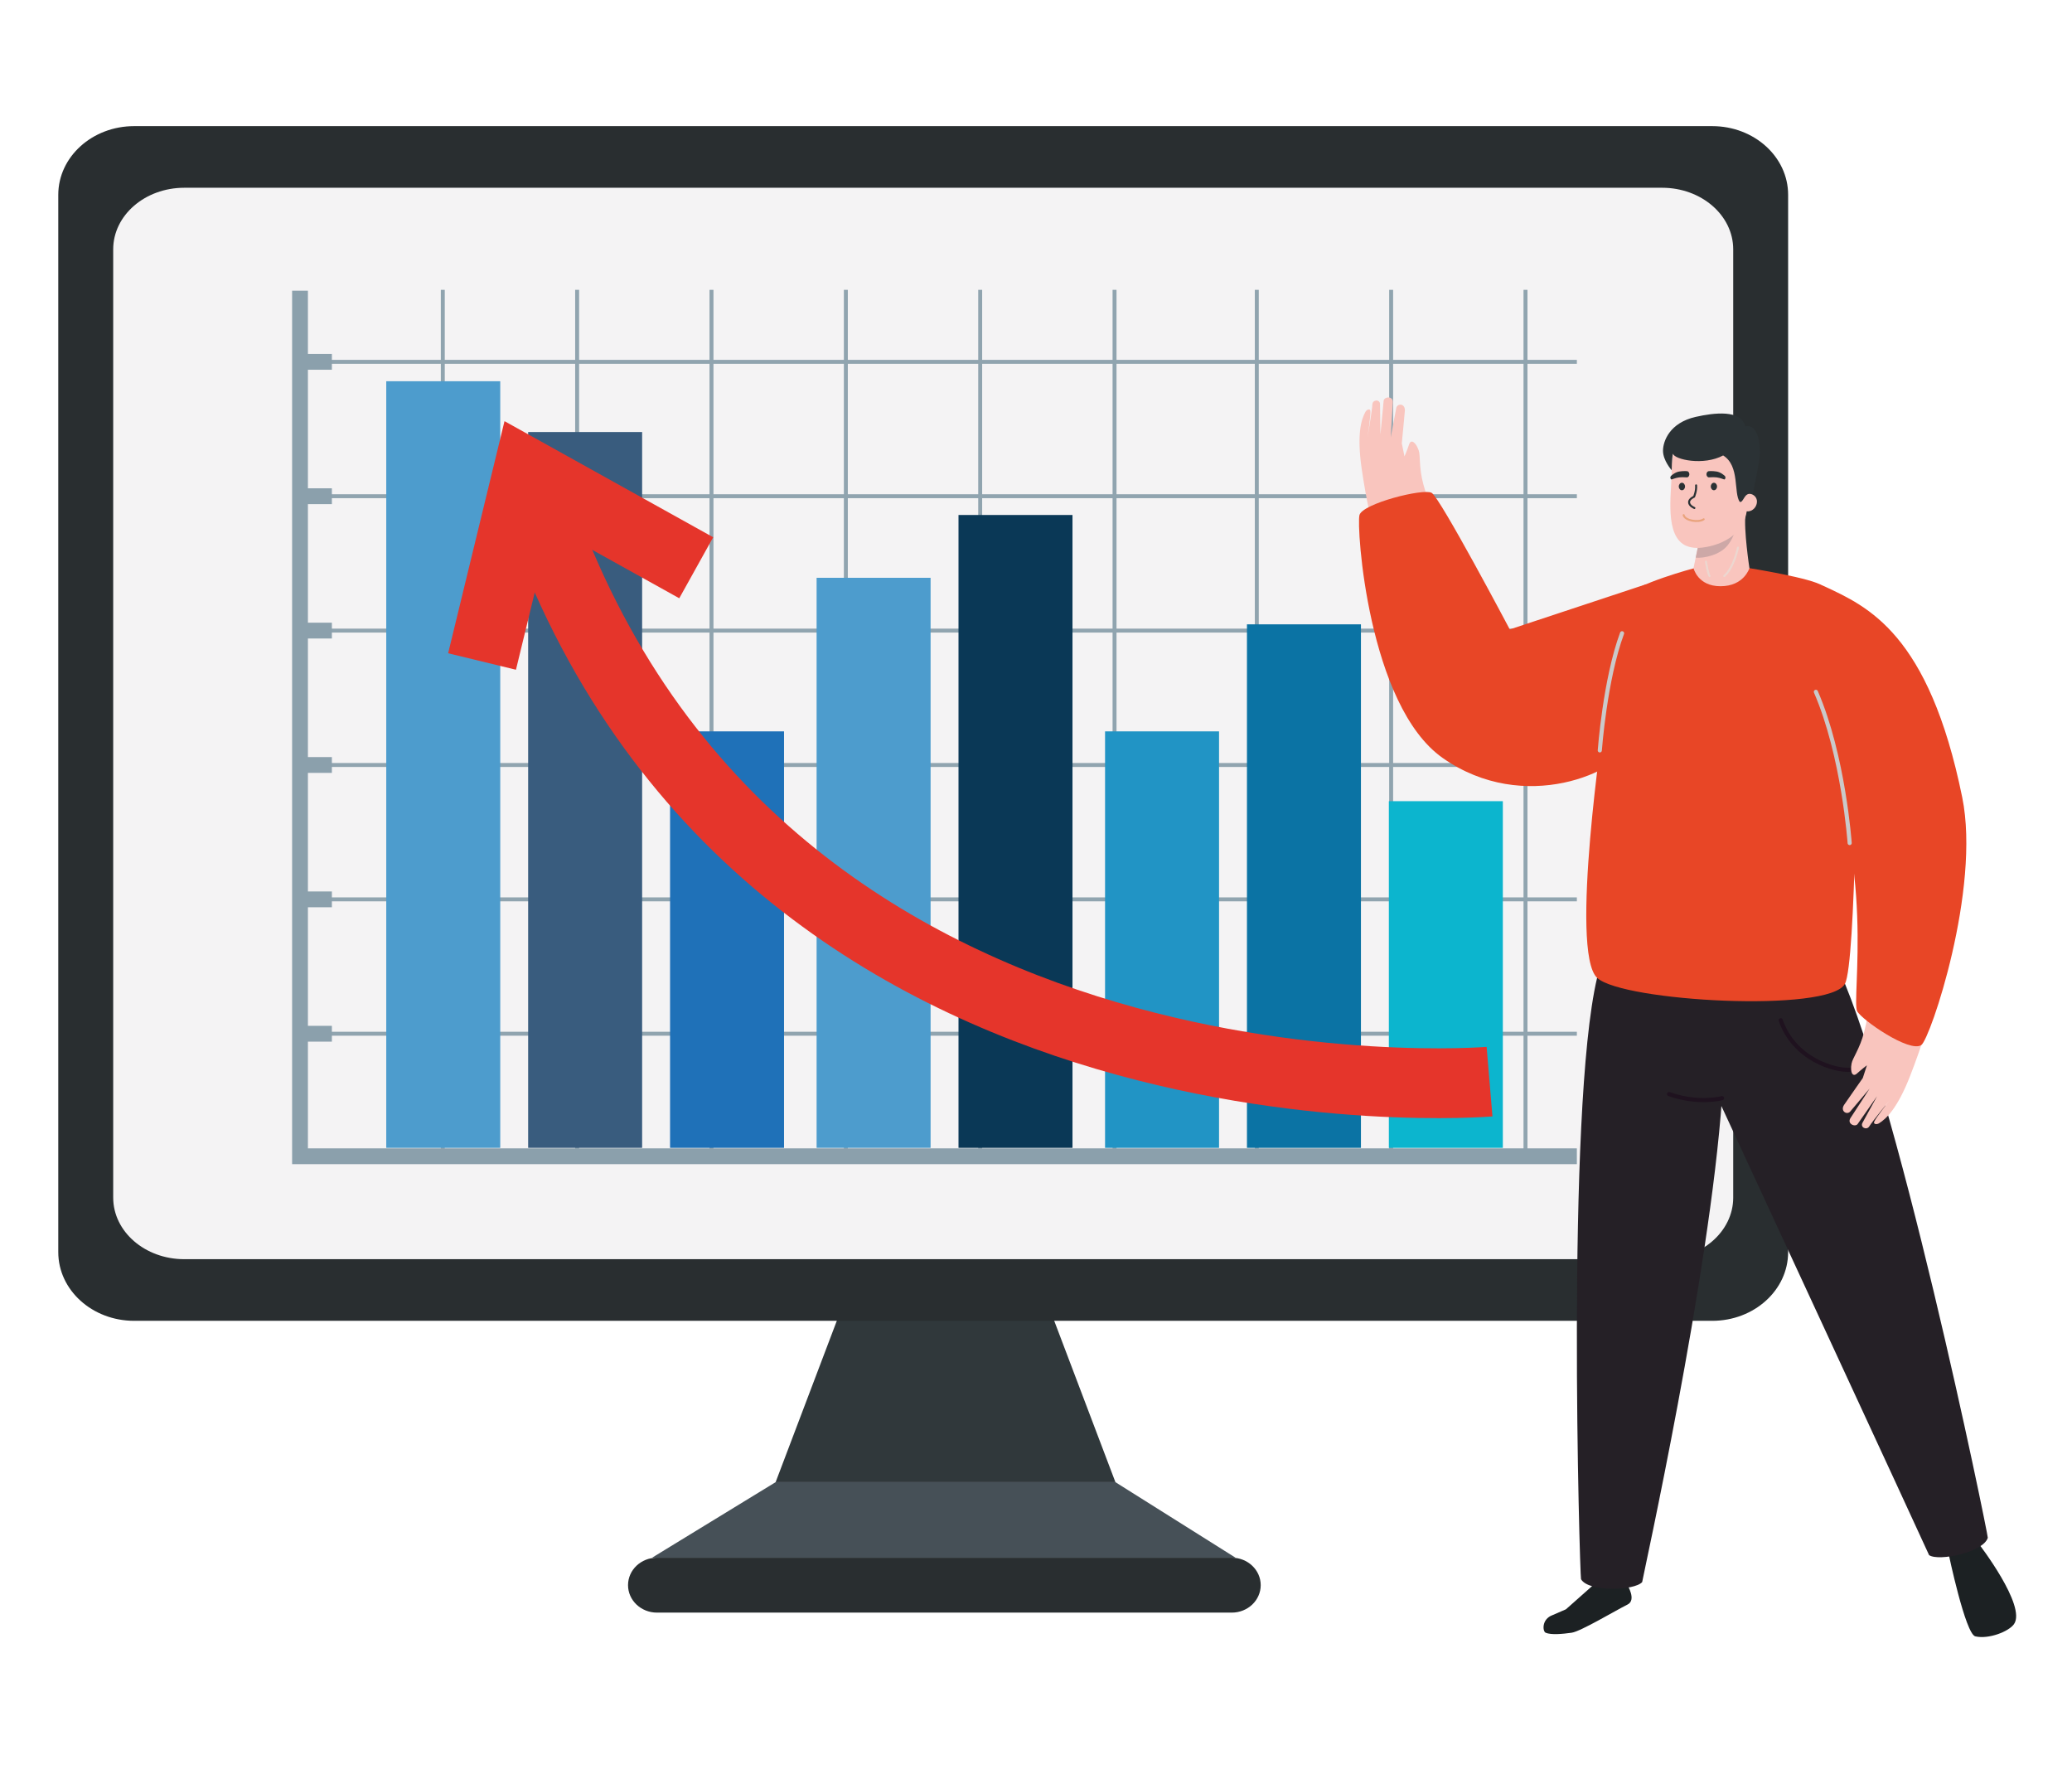 <?xml version="1.0" encoding="utf-8"?>
<!-- Generator: Adobe Illustrator 28.5.0, SVG Export Plug-In . SVG Version: 9.03 Build 54727)  -->
<svg version="1.1" id="Capa_1" xmlns="http://www.w3.org/2000/svg" xmlns:xlink="http://www.w3.org/1999/xlink" x="0px" y="0px"
	 viewBox="0 0 2290 1966" style="enable-background:new 0 0 2290 1966;" xml:space="preserve">
<g>
	<polygon style="fill:#30383B;" points="1232.77,1637.74 857.23,1637.74 940.67,1417.72 1149.31,1417.72 	"/>
	<path style="fill:#292E30;" d="M1976.26,1383.59c0,41.9-37.53,75.87-83.86,75.87H148.27c-46.32,0-83.86-33.97-83.86-75.87V215.24
		c0-41.9,37.54-75.87,83.86-75.87H1892.4c46.32,0,83.86,33.96,83.86,75.87V1383.59z"/>
	<path style="fill:#F4F3F4;" d="M1915.57,1323.32c0,37.57-35.16,68.04-78.53,68.04H203.63c-43.37,0-78.52-30.47-78.52-68.04V275.51
		c0-37.58,35.15-68.04,78.52-68.04h1633.41c43.37,0,78.53,30.46,78.53,68.04V1323.32z"/>
	<polygon style="fill:#465057;" points="1365.53,1721.21 720.67,1721.21 857.23,1637.74 1232.77,1637.74 	"/>
	<path style="fill:#292E30;" d="M1393.35,1751.54c0,16.76-14.31,30.35-31.97,30.35H726.08c-17.65,0-31.97-13.59-31.97-30.35l0,0
		c0-16.76,14.32-30.34,31.97-30.34h635.31C1379.04,1721.21,1393.35,1734.78,1393.35,1751.54L1393.35,1751.54z"/>
</g>
<g>
	<g>
		<g>
			
				<line style="fill:none;stroke:#90A4AF;stroke-width:4.367;stroke-miterlimit:10;" x1="349.19" y1="1142.24" x2="1742.77" y2="1142.24"/>
			
				<line style="fill:none;stroke:#90A4AF;stroke-width:4.367;stroke-miterlimit:10;" x1="349.19" y1="993.76" x2="1742.77" y2="993.76"/>
			
				<line style="fill:none;stroke:#90A4AF;stroke-width:4.367;stroke-miterlimit:10;" x1="349.19" y1="845.28" x2="1742.77" y2="845.28"/>
			
				<line style="fill:none;stroke:#90A4AF;stroke-width:4.367;stroke-miterlimit:10;" x1="349.19" y1="696.79" x2="1742.77" y2="696.79"/>
			
				<line style="fill:none;stroke:#90A4AF;stroke-width:4.367;stroke-miterlimit:10;" x1="349.19" y1="548.3" x2="1742.77" y2="548.3"/>
			
				<line style="fill:none;stroke:#90A4AF;stroke-width:4.367;stroke-miterlimit:10;" x1="349.19" y1="399.81" x2="1742.77" y2="399.81"/>
			
				<line style="fill:none;stroke:#90A4AF;stroke-width:4.367;stroke-miterlimit:10;" x1="1231.81" y1="1278.58" x2="1231.81" y2="320.25"/>
			
				<line style="fill:none;stroke:#90A4AF;stroke-width:4.367;stroke-miterlimit:10;" x1="1083.32" y1="1278.58" x2="1083.32" y2="320.25"/>
			
				<line style="fill:none;stroke:#90A4AF;stroke-width:4.367;stroke-miterlimit:10;" x1="934.84" y1="1278.58" x2="934.84" y2="320.25"/>
			
				<line style="fill:none;stroke:#90A4AF;stroke-width:4.367;stroke-miterlimit:10;" x1="786.35" y1="1278.58" x2="786.35" y2="320.25"/>
			
				<line style="fill:none;stroke:#90A4AF;stroke-width:4.367;stroke-miterlimit:10;" x1="637.86" y1="1278.58" x2="637.86" y2="320.25"/>
			
				<line style="fill:none;stroke:#90A4AF;stroke-width:4.367;stroke-miterlimit:10;" x1="489.38" y1="1278.58" x2="489.38" y2="320.25"/>
			
				<line style="fill:none;stroke:#90A4AF;stroke-width:4.367;stroke-miterlimit:10;" x1="1686" y1="1278.58" x2="1686" y2="320.25"/>
			
				<line style="fill:none;stroke:#90A4AF;stroke-width:4.367;stroke-miterlimit:10;" x1="1537.51" y1="1278.58" x2="1537.51" y2="320.25"/>
			
				<line style="fill:none;stroke:#90A4AF;stroke-width:4.367;stroke-miterlimit:10;" x1="1389.03" y1="1278.58" x2="1389.03" y2="320.25"/>
		</g>
		<g>
			<polyline style="fill:none;stroke:#8BA0AC;stroke-width:17.469;stroke-miterlimit:10;" points="1742.77,1277.63 331.58,1277.63 
				331.58,321.2 			"/>
			
				<line style="fill:none;stroke:#8BA0AC;stroke-width:17.469;stroke-miterlimit:10;" x1="331.58" y1="1142.24" x2="366.8" y2="1142.24"/>
			
				<line style="fill:none;stroke:#8BA0AC;stroke-width:17.469;stroke-miterlimit:10;" x1="331.58" y1="993.76" x2="366.8" y2="993.76"/>
			
				<line style="fill:none;stroke:#8BA0AC;stroke-width:17.469;stroke-miterlimit:10;" x1="331.58" y1="845.28" x2="366.8" y2="845.28"/>
			
				<line style="fill:none;stroke:#8BA0AC;stroke-width:17.469;stroke-miterlimit:10;" x1="331.58" y1="696.79" x2="366.8" y2="696.79"/>
			
				<line style="fill:none;stroke:#8BA0AC;stroke-width:17.469;stroke-miterlimit:10;" x1="331.58" y1="548.3" x2="366.8" y2="548.3"/>
			
				<line style="fill:none;stroke:#8BA0AC;stroke-width:17.469;stroke-miterlimit:10;" x1="331.58" y1="399.81" x2="366.8" y2="399.81"/>
		</g>
	</g>
	<g>
		<g>
			<rect x="1534.98" y="885.27" style="fill:#0CB5CE;" width="125.98" height="383.07"/>
			<rect x="1378.15" y="689.87" style="fill:#0B73A4;" width="125.98" height="578.47"/>
			<rect x="1221.32" y="808.14" style="fill:#2194C5;" width="125.98" height="460.2"/>
			<rect x="426.89" y="421.26" style="fill:#4D9CCD;" width="125.98" height="847.08"/>
			<rect x="583.72" y="477.38" style="fill:#395C7E;" width="125.97" height="790.96"/>
			<rect x="740.55" y="808.14" style="fill:#1F71B8;" width="125.97" height="460.2"/>
			<rect x="902.52" y="638.45" style="fill:#4D9CCD;" width="125.98" height="629.88"/>
			<rect x="1059.35" y="569.04" style="fill:#0A3856;" width="125.98" height="699.3"/>
		</g>
		<g>
			<polyline style="fill:none;stroke:#E5352B;stroke-width:77.13;stroke-miterlimit:10;" points="769.48,627.36 583.11,523.69 
				532.77,730.94 			"/>
			<path style="fill:none;stroke:#E5352B;stroke-width:77.13;stroke-miterlimit:10;" d="M583.11,523.69
				c228.9,741.38,1063.15,671.49,1063.15,671.49"/>
		</g>
	</g>
</g>
<g>
	<path style="fill:#1C2123;" d="M1798.83,1772.93c-13.71,6.85-51.93,29.78-61.81,31.17c-9.87,1.4-22.7,2.64-28.77,0
		c-3.39-1.46-4.67-15,7.75-19.5l14.69-6.37l33.02-29.29l34.94,2.63C1798.64,1751.56,1808.87,1767.93,1798.83,1772.93z"/>
	<path style="fill:#1C2123;" d="M2183.16,1808.13c14.92,3.38,36.86-5.34,42.67-13.43c14.32-20-38.97-88.99-38.97-88.99l-33.3,10.89
		C2153.56,1716.59,2172.21,1805.66,2183.16,1808.13z"/>
	<path style="fill:#252026;" d="M1990.31,1085.04l-225.17-4.58c-34.61,146.29-19.06,660.38-17.77,664.53
		c8.33,14.42,59.18,12.71,67.58,3.15c0.82-6,74.55-338.65,88.25-534.73l17.4-0.04C1920.61,1213.36,1991.17,1177.82,1990.31,1085.04z
		"/>
	<path style="fill:#252026;" d="M1803.63,1116.19l221.93-59.21c68.49,133.82,171.62,637.86,171.38,642.19
		c-4.67,15.99-54.46,26.46-64.9,19.17c-2.22-5.63-236.25-510.75-236.25-510.75S1824.93,1206.5,1803.63,1116.19z"/>
	<path style="fill:none;stroke:#1F121F;stroke-width:4.572;stroke-linecap:round;stroke-miterlimit:10;" d="M1844.67,1208.93
		c32.74,11.52,58.54,4.47,58.54,4.47"/>
	<path style="fill:none;stroke:#1F121F;stroke-width:4.572;stroke-linecap:round;stroke-miterlimit:10;" d="M1968.04,1127.32
		c14.81,42.81,59.47,56.36,77.8,54.7"/>
	<path style="fill:#F9C5BE;" d="M1565.47,603.24c12.69-2.88,23.45-9.66,34.83-15c-10.63-11.44-20.61-28.31-27.24-53.25
		c-5.06-18.97-2.98-31.29-5.11-37.38c-3.22-9.23-8.57-12.71-10.59-6.58c-2.22,6.78-5.11,13.3-5.11,13.3l-2.97-14.5
		c0,0,2.67-27.23,3.38-35.76c0.71-8.5-8.51-8.78-9.54-3.07c-1.05,5.72-6.11,32.39-6.11,32.39s1.74-30.77,2.35-38.55
		c0.58-7.76-9.7-6.68-10.15-1.94c-0.43,4.73-3.53,37.26-3.53,37.26s-0.39-26.29-0.44-33.46c-0.04-5.86-8.37-5.31-8.51,0.35
		c-0.13,5.66-5.38,36.39-5.38,36.39s3.77-24.51,3.22-29.32c-0.37-3.12-4.04-1.58-5.46,0.95c-4.67,8.36-9.66,24.85-4.18,62.66
		c5.18,35.63,11.68,65.42,19.93,90.1C1538.25,606.08,1551.91,606.32,1565.47,603.24z"/>
	<path style="fill:#F9C5BE;" d="M2100.53,1084.56c-12.46-3.74-25.16-3.14-37.7-4.1c3.62,15.19,3.99,34.8-2.52,59.76
		c-4.94,19-12.82,28.71-13.96,35.05c-1.74,9.62,1.2,15.28,5.98,10.94c5.27-4.8,11-9.07,11-9.07l-4.56,14.08
		c0,0-15.74,22.39-20.55,29.47c-4.8,7.05,3.08,11.82,6.79,7.37c3.73-4.47,21.27-25.18,21.27-25.18s-16.67,25.93-21.03,32.4
		c-4.33,6.46,5.15,10.59,7.88,6.68c2.71-3.9,21.42-30.69,21.42-30.69s-12.61,23.08-16.09,29.33c-2.86,5.13,4.67,8.75,7.57,3.89
		c2.9-4.86,22.61-29.01,22.61-29.01s-15.35,19.48-17.24,23.93c-1.22,2.9,2.74,3.36,5.21,1.87c8.18-4.98,20.64-16.87,34.5-52.47
		c13.04-33.56,22.05-62.69,27.03-88.24C2125.62,1095.49,2113.84,1088.55,2100.53,1084.56z"/>
	<path style="fill:#E84626;" d="M1502.51,569.07c-3.56,12.7,9.4,210.54,92.01,268.49c90.29,63.34,196,15.42,209.12-17.43
		c9.04-22.68,15.42-174.48,15.42-174.48l-150.44,49.82c0,0-77.06-145.78-86.36-150.91C1572.94,539.42,1506.1,556.37,1502.51,569.07z
		"/>
	<path style="fill:#E84626;" d="M1765.14,1080.46c28.04,26.3,257.05,38.91,273.96,6.55c12.3-23.51,13.45-293.92,13.45-293.92
		s-27.6-137.34-38.21-145.73c-10.61-8.39-81.01-19.61-81.01-19.61h-60.57c0,0-64.01,16.76-80.04,33.08
		c-16.03,16.32-19.95,134.55-19.95,134.55S1734.33,1051.57,1765.14,1080.46z"/>
	<path style="fill:#F9C5BE;" d="M1933.49,627.76c0,0-5.89,20-31.99,20c-25.29,0-29.81-20-29.81-20l8.06-38.66
		c0,0,51.65-38.33,49.43-21.22C1926.96,585,1933.49,627.76,1933.49,627.76z"/>
	<path style="fill:#CDA8A7;" d="M1909.4,602.57c10.71-13.36,9.5-26.83,10.71-37.82c-14.3,5.05-40.35,24.36-40.35,24.36l-5.65,27.09
		C1882.94,617.03,1900.66,613.49,1909.4,602.57z"/>
	<path style="fill:none;stroke:#CAC9C9;stroke-width:4.572;stroke-linecap:round;stroke-miterlimit:10;" d="M1768.12,829.15
		c0,0,5.73-78.57,24.6-129.41"/>
	<g>
		<path style="fill:#F9C5BE;" d="M1859.85,601.01c8.18,5.74,19.49,4.27,19.49,4.27s45.42-2.55,51.17-40.28
			c2.14-13.94,6.65-22.93,5.08-44.92c-2.02-27.69-50.38-44.99-50.38-44.99l-32.52,12.75c0,0-5.58,15.62-5.13,29.89
			C1848.23,539.61,1839.02,586.39,1859.85,601.01z"/>
		<path style="fill:#2B3235;" d="M1928.87,471.19c-4.41-18.83-34.31-15.17-54.77-10.55c-28.68,6.48-36.13,26.77-36.13,37.44
			c0,10.85,9.6,21.52,9.6,21.52s0.06-12.02,1.34-18.37c1.81,6.7,34.02,13.61,55.53,2.03c18.73,11.57,11.3,41.31,18.41,51.42
			c4.57,6.49,8.62,8.6,12.33,3.65c3.38-22.05,9.84-47.59,9.86-58.73C1945.06,482.08,1939.7,468.37,1928.87,471.19z"/>
		<path style="fill:#F9C5BE;" d="M1922.85,554.68c-7.48-1.26,2.03,9.43,7.66,10.31c4.05,0.63,9.4-2.27,10.95-8.07
			c1.71-6.39-2.77-10.51-6.8-11.15C1927.64,544.68,1927.03,555.39,1922.85,554.68z"/>
		<path style="fill:#2B3235;" d="M1890.79,537.57c0,2.28,1.54,4.13,3.46,4.13c1.87,0,3.44-1.85,3.44-4.13
			c0-2.29-1.56-4.14-3.44-4.14C1892.33,533.43,1890.79,535.28,1890.79,537.57z"/>
		<path style="fill:none;stroke:#2B3235;stroke-width:2.204;stroke-linecap:round;stroke-miterlimit:10;" d="M1874.55,536.29
			c0.55,6.01-2.2,12.52-2.2,12.52s-5.58,2.4-5.58,6.07c0,4.12,5.9,6.44,5.9,6.44"/>
		<path style="fill:none;stroke:#E9A37C;stroke-width:2.165;stroke-linecap:round;stroke-miterlimit:10;" d="M1882.94,573.78
			c-5.92,4.1-20.95,1.36-22.13-4.58"/>
		<path style="fill:#2B3235;" d="M1905.66,529.79c-0.59-0.03-4.22-1.79-8.39-2.29c-4.34-0.53-8.58,0.19-9.2-0.08
			c-2.64-1.16-2.78-5.29-0.2-6.66c0.45-0.23,4.83-0.49,9.4,0.26c4.57,0.76,8.67,4.43,9.1,4.96
			C1907.73,527.64,1906.64,529.84,1905.66,529.79z"/>
		<path style="fill:#2B3235;" d="M1862.32,537.57c0,2.28-1.54,4.13-3.47,4.13c-1.87,0-3.44-1.85-3.44-4.13
			c0-2.29,1.57-4.14,3.44-4.14C1860.78,533.43,1862.32,535.28,1862.32,537.57z"/>
		<path style="fill:#2B3235;" d="M1847.44,529.79c0.59-0.03,4.23-1.79,8.4-2.29c4.35-0.53,8.58,0.19,9.2-0.08
			c2.64-1.16,2.78-5.29,0.19-6.66c-0.44-0.23-4.82-0.49-9.39,0.26c-4.57,0.76-8.67,4.43-9.1,4.96
			C1845.37,527.64,1846.47,529.84,1847.44,529.79z"/>
	</g>
	<path style="fill:#E84626;" d="M2052.55,1117.31c-6.7-13.06,21.96-165.97-45.6-303.27c-10.8-21.91-38.9-188.74,9.22-166.27
		c48.1,22.47,115.63,51.97,152.52,233.32c20.62,101.37-35.32,266.87-45.23,273.64C2110.46,1163.62,2057.4,1126.77,2052.55,1117.31z"
		/>
	<path style="fill:none;stroke:#ECD7D0;stroke-width:2.204;stroke-linecap:round;stroke-miterlimit:10;" d="M1905.66,636.48
		c10.76-9.34,15.17-31.37,15.17-31.37"/>
	<path style="fill:none;stroke:#ECD7D0;stroke-width:2.204;stroke-linecap:round;stroke-miterlimit:10;" d="M1889.38,636.48
		c-1.97-3.71-3.26-11.97-3.94-15.86"/>
	<path style="fill:none;stroke:#CAC9C9;stroke-width:4.572;stroke-linecap:round;stroke-miterlimit:10;" d="M2044.27,931.51
		c0,0-6.74-96.56-37.33-167.06"/>
</g>
</svg>
